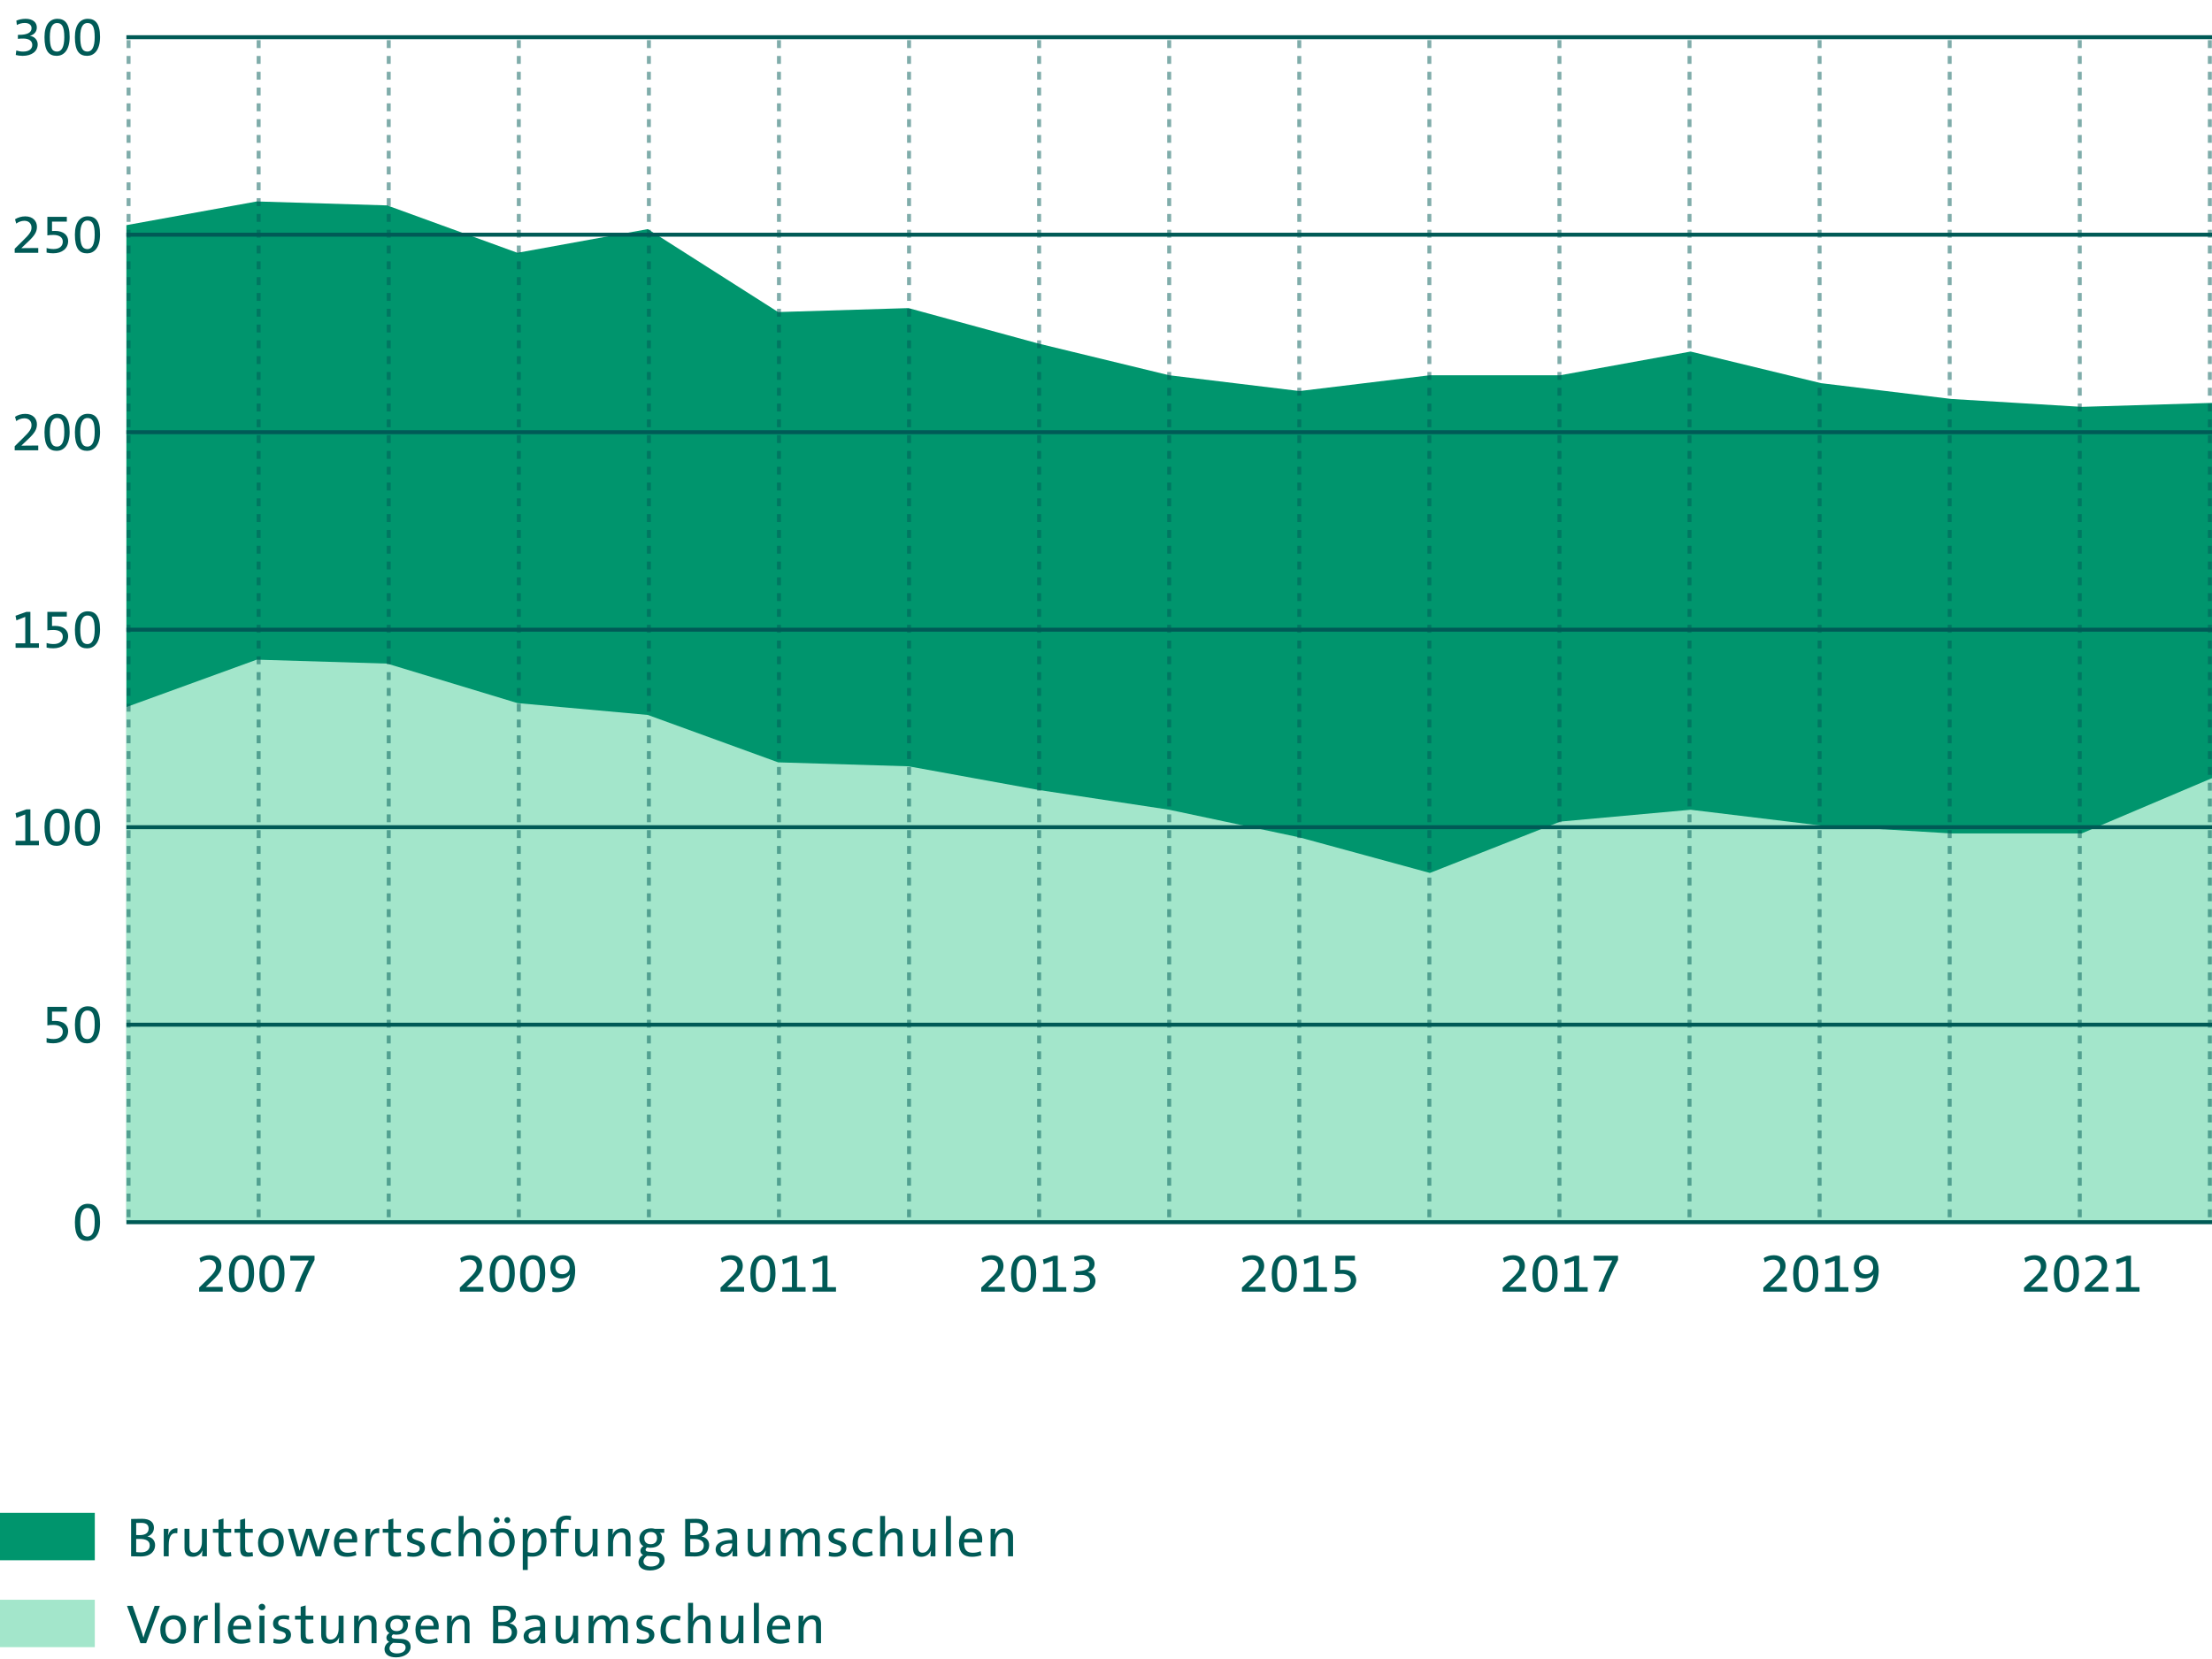 <?xml version="1.0" encoding="UTF-8"?>
<svg xmlns="http://www.w3.org/2000/svg" width="560" height="420" fill="none">
  <path fill="#00956D" d="M560 309H32V57l33.001-6 33.0 1 33 12 33-6 33.001 21L230 78l33 9 33 8 33.001 4L362 95h33l33-6 33.001 8L494 101l33 2 33-1v207Z"></path>
  <path fill="#A3E6CB" d="M560 309H32V179l33.001-12 33 1L131 177.999l33 3 33.001 12L230 194l33 6 33 4.999L329.001 212 362 221l33-13.001 33-3L461.001 209 494 210.999h33L560 197v112Z"></path>
  <path stroke="#005A56" stroke-dasharray="2 2" stroke-miterlimit="10" d="M32.549 308.167V9.833M65.48 308.167V9.833M98.412 308.167V9.833M131.343 308.167V9.833M164.274 308.167V9.833M197.206 308.167V9.833M230.137 308.167V9.833M263.069 308.167V9.833M296 308.167V9.833M328.931 308.167V9.833M361.863 308.167V9.833M394.794 308.167V9.833M427.726 308.167V9.833M460.657 308.167V9.833M493.588 308.167V9.833M526.52 308.167V9.833M559.451 308.167V9.833" opacity=".5"></path>
  <path fill="#005A56" d="M56.382 327v-1.204h-1.386c-1.274 0-2.296.014-2.884.028v-.014l1.694-1.61c1.82-1.694 2.24-2.618 2.24-3.808 0-1.372-.966-2.618-2.954-2.618-1.008 0-1.904.308-2.59.742l.308 1.092c.462-.364 1.232-.714 2.058-.714 1.162 0 1.806.756 1.806 1.708 0 .882-.322 1.554-2.254 3.402l-2.002 1.974V327h5.964Zm7.949-4.648c0-3.514-1.288-4.592-3.094-4.592-1.904 0-3.276 1.456-3.276 4.648 0 3.5 1.106 4.732 3.108 4.732 1.652 0 3.262-1.302 3.262-4.788Zm-1.358.084c0 2.464-.686 3.626-1.834 3.626-1.344 0-1.82-1.162-1.82-3.738 0-2.604.784-3.5 1.82-3.5 1.246 0 1.834.91 1.834 3.612Zm9.055-.084c0-3.514-1.288-4.592-3.094-4.592-1.904 0-3.276 1.456-3.276 4.648 0 3.5 1.106 4.732 3.108 4.732 1.652 0 3.262-1.302 3.262-4.788Zm-1.358.084c0 2.464-.686 3.626-1.834 3.626-1.344 0-1.82-1.162-1.82-3.738 0-2.604.784-3.5 1.82-3.5 1.246 0 1.834.91 1.834 3.612Zm8.957-3.444V317.9h-6.146v1.232h1.232c1.302 0 3.136-.014 3.458-.028-1.33 2.45-2.59 5.362-3.514 7.896h1.47c.812-2.38 2.086-5.376 3.5-8.008ZM122.381 327v-1.204h-1.386c-1.274 0-2.296.014-2.884.028v-.014l1.694-1.61c1.82-1.694 2.24-2.618 2.24-3.808 0-1.372-.966-2.618-2.954-2.618-1.008 0-1.904.308-2.59.742l.308 1.092c.462-.364 1.232-.714 2.058-.714 1.162 0 1.806.756 1.806 1.708 0 .882-.322 1.554-2.254 3.402l-2.002 1.974V327h5.964Zm7.95-4.648c0-3.514-1.288-4.592-3.094-4.592-1.904 0-3.276 1.456-3.276 4.648 0 3.5 1.106 4.732 3.108 4.732 1.652 0 3.262-1.302 3.262-4.788Zm-1.358.084c0 2.464-.686 3.626-1.834 3.626-1.344 0-1.82-1.162-1.82-3.738 0-2.604.784-3.5 1.82-3.5 1.246 0 1.834.91 1.834 3.612Zm9.055-.084c0-3.514-1.288-4.592-3.094-4.592-1.904 0-3.276 1.456-3.276 4.648 0 3.5 1.106 4.732 3.108 4.732 1.652 0 3.262-1.302 3.262-4.788Zm-1.358.084c0 2.464-.686 3.626-1.834 3.626-1.344 0-1.82-1.162-1.82-3.738 0-2.604.784-3.5 1.82-3.5 1.246 0 1.834.91 1.834 3.612Zm8.943-.84c0-2.674-1.246-3.836-3.15-3.836-1.82 0-3.136 1.246-3.136 3.164 0 1.568.994 2.744 2.786 2.744.966 0 1.736-.392 2.184-1.036h.014c-.056.238-.084.406-.126.672-.322 1.806-1.302 2.73-3.094 2.73-.42 0-.868-.042-1.26-.14v1.134c.364.07.756.098 1.12.098 2.702 0 4.662-1.554 4.662-5.53Zm-1.4-.756c0 .952-.658 1.75-1.848 1.75-1.12 0-1.764-.728-1.764-1.862 0-1.078.658-1.932 1.764-1.932 1.204 0 1.848.868 1.848 2.044ZM188.381 327v-1.204h-1.386c-1.274 0-2.296.014-2.884.028v-.014l1.694-1.61c1.82-1.694 2.24-2.618 2.24-3.808 0-1.372-.966-2.618-2.954-2.618-1.008 0-1.904.308-2.59.742l.308 1.092c.462-.364 1.232-.714 2.058-.714 1.162 0 1.806.756 1.806 1.708 0 .882-.322 1.554-2.254 3.402l-2.002 1.974V327h5.964Zm7.95-4.648c0-3.514-1.288-4.592-3.094-4.592-1.904 0-3.276 1.456-3.276 4.648 0 3.5 1.106 4.732 3.108 4.732 1.652 0 3.262-1.302 3.262-4.788Zm-1.358.084c0 2.464-.686 3.626-1.834 3.626-1.344 0-1.82-1.162-1.82-3.738 0-2.604.784-3.5 1.82-3.5 1.246 0 1.834.91 1.834 3.612Zm8.971 4.564v-1.134h-2.156V317.9h-1.008l-2.758.98.224 1.176 2.24-.882v6.692h-2.45V327h5.908Zm7.697 0v-1.134h-2.156V317.9h-1.008l-2.758.98.224 1.176 2.24-.882v6.692h-2.45V327h5.908ZM254.381 327v-1.204h-1.386c-1.274 0-2.296.014-2.884.028v-.014l1.694-1.61c1.82-1.694 2.24-2.618 2.24-3.808 0-1.372-.966-2.618-2.954-2.618-1.008 0-1.904.308-2.59.742l.308 1.092c.462-.364 1.232-.714 2.058-.714 1.162 0 1.806.756 1.806 1.708 0 .882-.322 1.554-2.254 3.402l-2.002 1.974V327h5.964Zm7.95-4.648c0-3.514-1.288-4.592-3.094-4.592-1.904 0-3.276 1.456-3.276 4.648 0 3.5 1.106 4.732 3.108 4.732 1.652 0 3.262-1.302 3.262-4.788Zm-1.358.084c0 2.464-.686 3.626-1.834 3.626-1.344 0-1.82-1.162-1.82-3.738 0-2.604.784-3.5 1.82-3.5 1.246 0 1.834.91 1.834 3.612Zm8.971 4.564v-1.134h-2.156V317.9h-1.008l-2.758.98.224 1.176 2.24-.882v6.692h-2.45V327h5.908Zm7.389-2.786c0-1.092-.84-2.016-1.974-2.128l.014-.014c1.092-.322 1.736-1.05 1.736-2.128 0-1.246-.952-2.184-2.828-2.184-.924 0-1.694.196-2.352.462l.126 1.106c.574-.308 1.232-.518 2.002-.518 1.064 0 1.722.504 1.722 1.33 0 1.148-1.176 1.68-3.136 1.68h-.322v1.008c.476-.056.868-.07 1.372-.07 1.484 0 2.268.63 2.268 1.624 0 .994-.798 1.68-2.324 1.68-.63 0-1.218-.112-1.722-.28l-.14 1.134c.462.126 1.106.224 1.736.224 2.324 0 3.822-1.134 3.822-2.926ZM320.381 327v-1.204h-1.386c-1.274 0-2.296.014-2.884.028v-.014l1.694-1.61c1.82-1.694 2.24-2.618 2.24-3.808 0-1.372-.966-2.618-2.954-2.618-1.008 0-1.904.308-2.59.742l.308 1.092c.462-.364 1.232-.714 2.058-.714 1.162 0 1.806.756 1.806 1.708 0 .882-.322 1.554-2.254 3.402l-2.002 1.974V327h5.964Zm7.95-4.648c0-3.514-1.288-4.592-3.094-4.592-1.904 0-3.276 1.456-3.276 4.648 0 3.5 1.106 4.732 3.108 4.732 1.652 0 3.262-1.302 3.262-4.788Zm-1.358.084c0 2.464-.686 3.626-1.834 3.626-1.344 0-1.82-1.162-1.82-3.738 0-2.604.784-3.5 1.82-3.5 1.246 0 1.834.91 1.834 3.612Zm8.971 4.564v-1.134h-2.156V317.9h-1.008l-2.758.98.224 1.176 2.24-.882v6.692h-2.45V327h5.908Zm7.403-2.982c0-1.442-1.148-2.562-3.318-2.562-.21 0-.532.014-.77.028v-2.38h3.752V317.9h-4.928v4.69c.364-.07.938-.112 1.526-.112 1.442 0 2.38.574 2.38 1.694 0 1.134-.826 1.876-2.324 1.876-.672 0-1.26-.098-1.778-.266v1.162c.546.126 1.064.182 1.68.182 2.268 0 3.78-1.232 3.78-3.108ZM386.381 327v-1.204h-1.386c-1.274 0-2.296.014-2.884.028v-.014l1.694-1.61c1.82-1.694 2.24-2.618 2.24-3.808 0-1.372-.966-2.618-2.954-2.618-1.008 0-1.904.308-2.59.742l.308 1.092c.462-.364 1.232-.714 2.058-.714 1.162 0 1.806.756 1.806 1.708 0 .882-.322 1.554-2.254 3.402l-2.002 1.974V327h5.964Zm7.95-4.648c0-3.514-1.288-4.592-3.094-4.592-1.904 0-3.276 1.456-3.276 4.648 0 3.5 1.106 4.732 3.108 4.732 1.652 0 3.262-1.302 3.262-4.788Zm-1.358.084c0 2.464-.686 3.626-1.834 3.626-1.344 0-1.82-1.162-1.82-3.738 0-2.604.784-3.5 1.82-3.5 1.246 0 1.834.91 1.834 3.612Zm8.971 4.564v-1.134h-2.156V317.9h-1.008l-2.758.98.224 1.176 2.24-.882v6.692h-2.45V327h5.908Zm7.683-8.008V317.9h-6.146v1.232h1.232c1.302 0 3.136-.014 3.458-.028-1.33 2.45-2.59 5.362-3.514 7.896h1.47c.812-2.38 2.086-5.376 3.5-8.008ZM452.381 327v-1.204h-1.386c-1.274 0-2.296.014-2.884.028v-.014l1.694-1.61c1.82-1.694 2.24-2.618 2.24-3.808 0-1.372-.966-2.618-2.954-2.618-1.008 0-1.904.308-2.59.742l.308 1.092c.462-.364 1.232-.714 2.058-.714 1.162 0 1.806.756 1.806 1.708 0 .882-.322 1.554-2.254 3.402l-2.002 1.974V327h5.964Zm7.95-4.648c0-3.514-1.288-4.592-3.094-4.592-1.904 0-3.276 1.456-3.276 4.648 0 3.5 1.106 4.732 3.108 4.732 1.652 0 3.262-1.302 3.262-4.788Zm-1.358.084c0 2.464-.686 3.626-1.834 3.626-1.344 0-1.82-1.162-1.82-3.738 0-2.604.784-3.5 1.82-3.5 1.246 0 1.834.91 1.834 3.612Zm8.971 4.564v-1.134h-2.156V317.9h-1.008l-2.758.98.224 1.176 2.24-.882v6.692h-2.45V327h5.908Zm7.669-5.404c0-2.674-1.246-3.836-3.15-3.836-1.82 0-3.136 1.246-3.136 3.164 0 1.568.994 2.744 2.786 2.744.966 0 1.736-.392 2.184-1.036h.014c-.056.238-.084.406-.126.672-.322 1.806-1.302 2.73-3.094 2.73-.42 0-.868-.042-1.26-.14v1.134c.364.07.756.098 1.12.098 2.702 0 4.662-1.554 4.662-5.53Zm-1.4-.756c0 .952-.658 1.75-1.848 1.75-1.12 0-1.764-.728-1.764-1.862 0-1.078.658-1.932 1.764-1.932 1.204 0 1.848.868 1.848 2.044ZM518.381 327v-1.204h-1.386c-1.274 0-2.296.014-2.884.028v-.014l1.694-1.61c1.82-1.694 2.24-2.618 2.24-3.808 0-1.372-.966-2.618-2.954-2.618-1.008 0-1.904.308-2.59.742l.308 1.092c.462-.364 1.232-.714 2.058-.714 1.162 0 1.806.756 1.806 1.708 0 .882-.322 1.554-2.254 3.402l-2.002 1.974V327h5.964Zm7.95-4.648c0-3.514-1.288-4.592-3.094-4.592-1.904 0-3.276 1.456-3.276 4.648 0 3.5 1.106 4.732 3.108 4.732 1.652 0 3.262-1.302 3.262-4.788Zm-1.358.084c0 2.464-.686 3.626-1.834 3.626-1.344 0-1.82-1.162-1.82-3.738 0-2.604.784-3.5 1.82-3.5 1.246 0 1.834.91 1.834 3.612Zm8.803 4.564v-1.204h-1.386c-1.274 0-2.296.014-2.884.028v-.014l1.694-1.61c1.82-1.694 2.24-2.618 2.24-3.808 0-1.372-.966-2.618-2.954-2.618-1.008 0-1.904.308-2.59.742l.308 1.092c.462-.364 1.232-.714 2.058-.714 1.162 0 1.806.756 1.806 1.708 0 .882-.322 1.554-2.254 3.402l-2.002 1.974V327h5.964Zm7.865 0v-1.134h-2.156V317.9h-1.008l-2.758.98.224 1.176 2.24-.882v6.692h-2.45V327h5.908ZM9.544 11.214c0-1.092-.84-2.016-1.974-2.128l.014-.014c1.092-.322 1.736-1.05 1.736-2.128 0-1.246-.952-2.184-2.828-2.184-.924 0-1.694.196-2.352.462l.126 1.106c.574-.308 1.232-.518 2.002-.518 1.064 0 1.722.504 1.722 1.33 0 1.148-1.176 1.68-3.136 1.68h-.322v1.008c.476-.056.868-.07 1.372-.07 1.484 0 2.268.63 2.268 1.624 0 .994-.798 1.68-2.324 1.68-.63 0-1.218-.112-1.722-.28l-.14 1.134c.462.126 1.106.224 1.736.224 2.324 0 3.822-1.134 3.822-2.926Zm8.089-1.862c0-3.514-1.288-4.592-3.094-4.592-1.904 0-3.276 1.456-3.276 4.648 0 3.5 1.106 4.732 3.108 4.732 1.652 0 3.262-1.302 3.262-4.788Zm-1.358.084c0 2.464-.686 3.626-1.834 3.626-1.344 0-1.82-1.162-1.82-3.738 0-2.604.784-3.5 1.82-3.5 1.246 0 1.834.91 1.834 3.612Zm9.055-.084c0-3.514-1.288-4.592-3.094-4.592-1.904 0-3.276 1.456-3.276 4.648 0 3.5 1.106 4.732 3.108 4.732 1.652 0 3.262-1.302 3.262-4.788Zm-1.358.084c0 2.464-.686 3.626-1.834 3.626-1.344 0-1.82-1.162-1.82-3.738 0-2.604.784-3.5 1.82-3.5 1.246 0 1.834.91 1.834 3.612ZM9.684 64v-1.204h-1.386c-1.274 0-2.296.014-2.884.028v-.014l1.694-1.61c1.82-1.694 2.24-2.618 2.24-3.808 0-1.372-.966-2.618-2.954-2.618-1.008 0-1.904.308-2.59.742l.308 1.092c.462-.364 1.232-.714 2.058-.714 1.162 0 1.806.756 1.806 1.708 0 .882-.322 1.554-2.254 3.402l-2.002 1.974V64h5.964Zm7.571-2.982c0-1.442-1.148-2.562-3.318-2.562-.21 0-.532.014-.77.028v-2.38h3.752V54.9h-4.928v4.69c.364-.07.938-.112 1.526-.112 1.442 0 2.38.574 2.38 1.694 0 1.134-.826 1.876-2.324 1.876-.672 0-1.26-.098-1.778-.266v1.162c.546.126 1.064.182 1.68.182 2.268 0 3.78-1.232 3.78-3.108Zm8.075-1.666c0-3.514-1.288-4.592-3.094-4.592-1.904 0-3.276 1.456-3.276 4.648 0 3.5 1.106 4.732 3.108 4.732 1.652 0 3.262-1.302 3.262-4.788Zm-1.358.084c0 2.464-.686 3.626-1.834 3.626-1.344 0-1.82-1.162-1.82-3.738 0-2.604.784-3.5 1.82-3.5 1.246 0 1.834.91 1.834 3.612ZM9.684 114v-1.204h-1.386c-1.274 0-2.296.014-2.884.028v-.014l1.694-1.61c1.82-1.694 2.24-2.618 2.24-3.808 0-1.372-.966-2.618-2.954-2.618-1.008 0-1.904.308-2.59.742l.308 1.092c.462-.364 1.232-.714 2.058-.714 1.162 0 1.806.756 1.806 1.708 0 .882-.322 1.554-2.254 3.402l-2.002 1.974V114h5.964Zm7.949-4.648c0-3.514-1.288-4.592-3.094-4.592-1.904 0-3.276 1.456-3.276 4.648 0 3.5 1.106 4.732 3.108 4.732 1.652 0 3.262-1.302 3.262-4.788Zm-1.358.084c0 2.464-.686 3.626-1.834 3.626-1.344 0-1.82-1.162-1.82-3.738 0-2.604.784-3.5 1.82-3.5 1.246 0 1.834.91 1.834 3.612Zm9.055-.084c0-3.514-1.288-4.592-3.094-4.592-1.904 0-3.276 1.456-3.276 4.648 0 3.5 1.106 4.732 3.108 4.732 1.652 0 3.262-1.302 3.262-4.788Zm-1.358.084c0 2.464-.686 3.626-1.834 3.626-1.344 0-1.82-1.162-1.82-3.738 0-2.604.784-3.5 1.82-3.5 1.246 0 1.834.91 1.834 3.612ZM9.852 164v-1.134h-2.156V154.9h-1.008l-2.758.98.224 1.176 2.24-.882v6.692h-2.45V164h5.908Zm7.403-2.982c0-1.442-1.148-2.562-3.318-2.562-.21 0-.532.014-.77.028v-2.38h3.752V154.9h-4.928v4.69c.364-.07.938-.112 1.526-.112 1.442 0 2.38.574 2.38 1.694 0 1.134-.826 1.876-2.324 1.876-.672 0-1.26-.098-1.778-.266v1.162c.546.126 1.064.182 1.68.182 2.268 0 3.78-1.232 3.78-3.108Zm8.075-1.666c0-3.514-1.288-4.592-3.094-4.592-1.904 0-3.276 1.456-3.276 4.648 0 3.5 1.106 4.732 3.108 4.732 1.652 0 3.262-1.302 3.262-4.788Zm-1.358.084c0 2.464-.686 3.626-1.834 3.626-1.344 0-1.82-1.162-1.82-3.738 0-2.604.784-3.5 1.82-3.5 1.246 0 1.834.91 1.834 3.612ZM9.852 214v-1.134h-2.156V204.9h-1.008l-2.758.98.224 1.176 2.24-.882v6.692h-2.45V214h5.908Zm7.781-4.648c0-3.514-1.288-4.592-3.094-4.592-1.904 0-3.276 1.456-3.276 4.648 0 3.5 1.106 4.732 3.108 4.732 1.652 0 3.262-1.302 3.262-4.788Zm-1.358.084c0 2.464-.686 3.626-1.834 3.626-1.344 0-1.82-1.162-1.82-3.738 0-2.604.784-3.5 1.82-3.5 1.246 0 1.834.91 1.834 3.612Zm9.055-.084c0-3.514-1.288-4.592-3.094-4.592-1.904 0-3.276 1.456-3.276 4.648 0 3.5 1.106 4.732 3.108 4.732 1.652 0 3.262-1.302 3.262-4.788Zm-1.358.084c0 2.464-.686 3.626-1.834 3.626-1.344 0-1.82-1.162-1.82-3.738 0-2.604.784-3.5 1.82-3.5 1.246 0 1.834.91 1.834 3.612ZM17.256 261.018c0-1.442-1.148-2.562-3.318-2.562-.21 0-.532.014-.77.028v-2.38h3.752V254.9h-4.928v4.69c.364-.07.938-.112 1.526-.112 1.442 0 2.38.574 2.38 1.694 0 1.134-.826 1.876-2.324 1.876-.672 0-1.26-.098-1.778-.266v1.162c.546.126 1.064.182 1.68.182 2.268 0 3.78-1.232 3.78-3.108Zm8.075-1.666c0-3.514-1.288-4.592-3.094-4.592-1.904 0-3.276 1.456-3.276 4.648 0 3.5 1.106 4.732 3.108 4.732 1.652 0 3.262-1.302 3.262-4.788Zm-1.358.084c0 2.464-.686 3.626-1.834 3.626-1.344 0-1.82-1.162-1.82-3.738 0-2.604.784-3.5 1.82-3.5 1.246 0 1.834.91 1.834 3.612ZM25.331 309.352c0-3.514-1.288-4.592-3.094-4.592-1.904 0-3.276 1.456-3.276 4.648 0 3.5 1.106 4.732 3.108 4.732 1.652 0 3.262-1.302 3.262-4.788Zm-1.358.084c0 2.464-.686 3.626-1.834 3.626-1.344 0-1.82-1.162-1.82-3.738 0-2.604.784-3.5 1.82-3.5 1.246 0 1.834.91 1.834 3.612Z"></path>
  <path stroke="#005A56" stroke-miterlimit="10" d="M32 9.417h528M32 59.417h528M32 109.417h528M32 159.417h528M32 209.417h528M32 259.417h528M32 309.417h528"></path>
  <path fill="#00956D" d="M0 383h24v12H0v-12Z"></path>
  <path fill="#005A56" d="M39.266 391.172c0-1.162-.77-2.016-1.918-2.17v-.028c1.036-.35 1.624-1.204 1.624-2.198 0-1.414-.994-2.268-3.024-2.268-1.134 0-2.072.028-2.758.042V394c.924.014 1.722.042 2.408.042 2.8 0 3.668-1.582 3.668-2.87Zm-1.638-4.186c0 1.036-.742 1.652-2.296 1.652-.336 0-.588 0-.854-.014v-3.066c.364-.014.812-.028 1.26-.028 1.442 0 1.89.616 1.89 1.456Zm.28 4.256c0 .994-.686 1.764-2.226 1.764-.406 0-.952-.042-1.204-.07v-3.318c.224-.014.728-.014.882-.014 1.54 0 2.548.448 2.548 1.638Zm7.032-4.326c-1.386-.14-2.1.812-2.394 1.778h-.028c.112-.574.154-1.218.154-1.652h-1.218V394h1.26v-2.8c0-2.226.7-3.304 2.17-3.038l.056-1.246ZM52.381 394v-6.958h-1.26v3.332c0 1.54-.826 2.716-1.974 2.716-.91 0-1.19-.588-1.19-1.568v-4.48h-1.246v4.858c0 1.232.49 2.226 2.086 2.226 1.19 0 2.044-.644 2.45-1.596h.028c-.084.42-.112 1.05-.112 1.47h1.218Zm6.205-.042-.126-1.036c-.252.07-.56.112-.882.112-.77 0-.994-.308-.994-1.456v-3.556h1.946v-.98h-1.946v-2.604l-1.26.35v2.254h-1.428v.98h1.428v4.004c0 1.498.434 2.086 1.862 2.086.448 0 .994-.056 1.4-.154Zm5.475 0-.126-1.036c-.252.07-.56.112-.882.112-.77 0-.994-.308-.994-1.456v-3.556h1.946v-.98h-1.946v-2.604l-1.26.35v2.254h-1.428v.98h1.428v4.004c0 1.498.434 2.086 1.862 2.086.448 0 .994-.056 1.4-.154Zm7.786-3.556c0-2.506-1.358-3.486-3.136-3.486-2.1 0-3.388 1.624-3.388 3.668 0 2.45 1.232 3.542 3.122 3.542 2.058 0 3.402-1.624 3.402-3.724Zm-1.316.07c0 1.778-.896 2.59-1.932 2.59-1.274 0-1.96-.924-1.96-2.604 0-1.722.966-2.492 1.96-2.492 1.288 0 1.932.924 1.932 2.506Zm13.005-3.43h-1.33l-1.12 3.752c-.196.7-.336 1.204-.476 1.792h-.014c-.126-.532-.266-.98-.532-1.848l-1.204-3.696h-1.344l-1.19 3.738c-.168.574-.336 1.176-.476 1.792h-.014c-.14-.546-.322-1.176-.504-1.82l-1.064-3.71h-1.386l2.142 6.958h1.4l1.162-3.738c.182-.588.35-1.134.49-1.75h.014c.126.49.252.952.392 1.386l1.386 4.102h1.414l2.254-6.958Zm6.903 2.73c0-1.554-.812-2.856-2.758-2.856-1.974 0-3.136 1.568-3.136 3.64 0 2.45 1.148 3.57 3.262 3.57.868 0 1.708-.154 2.408-.434l-.182-.994c-.616.266-1.316.406-1.988.406-1.512 0-2.254-.784-2.198-2.604h4.55c.028-.28.042-.56.042-.728Zm-1.288-.168h-3.262c.154-1.064.798-1.736 1.708-1.736.98 0 1.582.672 1.554 1.736Zm6.885-2.688c-1.386-.14-2.1.812-2.394 1.778h-.028c.112-.574.154-1.218.154-1.652h-1.218V394h1.26v-2.8c0-2.226.7-3.304 2.17-3.038l.056-1.246Zm5.545 7.042-.126-1.036c-.252.07-.56.112-.882.112-.77 0-.994-.308-.994-1.456v-3.556h1.946v-.98h-1.946v-2.604l-1.26.35v2.254h-1.428v.98h1.428v4.004c0 1.498.434 2.086 1.862 2.086.448 0 .994-.056 1.4-.154Zm5.993-2.058c0-2.366-3.248-1.484-3.248-3.024 0-.602.434-.994 1.358-.994.462 0 .952.084 1.358.21l.098-1.036c-.42-.084-.924-.14-1.344-.14-1.848 0-2.772.896-2.772 2.086 0 2.45 3.234 1.47 3.234 3.038 0 .658-.616 1.064-1.512 1.064-.518 0-1.092-.098-1.54-.28l-.112 1.12c.434.126 1.008.182 1.54.182 1.82 0 2.94-.952 2.94-2.226Zm6.676 1.834-.196-1.05c-.476.224-1.036.336-1.624.336-1.54 0-1.974-1.078-1.974-2.436 0-1.526.686-2.604 1.946-2.604.574 0 1.148.14 1.582.322l.238-1.078c-.476-.182-1.078-.294-1.708-.294-2.24 0-3.388 1.582-3.388 3.822 0 2.562 1.386 3.36 3.052 3.36.714 0 1.484-.14 2.072-.378Zm7.54.266v-4.858c0-1.232-.504-2.226-2.1-2.226-1.162 0-2.016.616-2.422 1.568l-.028-.014c.098-.378.126-.938.126-1.386v-3.304h-1.26V394h1.26v-3.332c0-1.54.826-2.716 1.974-2.716.924 0 1.19.588 1.19 1.568V394h1.26Zm8.528-3.598c0-2.506-1.358-3.486-3.136-3.486-2.1 0-3.388 1.624-3.388 3.668 0 2.45 1.232 3.542 3.122 3.542 2.058 0 3.402-1.624 3.402-3.724Zm-1.316.07c0 1.778-.896 2.59-1.932 2.59-1.274 0-1.96-.924-1.96-2.604 0-1.722.966-2.492 1.96-2.492 1.288 0 1.932.924 1.932 2.506Zm.182-5.628c0-.42-.322-.756-.742-.756s-.756.336-.756.756.336.756.756.756.742-.336.742-.756Zm-2.688 0c0-.42-.322-.756-.742-.756s-.756.336-.756.756.336.756.756.756.742-.336.742-.756Zm11.871 5.348c0-2.128-.924-3.276-2.548-3.276-1.106 0-1.946.588-2.338 1.554l-.028-.014c.084-.392.112-1.022.112-1.414h-1.218v10.416h1.26V394c.406.07.742.084 1.176.084 2.254 0 3.584-1.414 3.584-3.892Zm-1.316.112c0 2.002-.896 2.8-2.212 2.8-.476 0-.868-.056-1.232-.168v-2.296c0-1.218.644-2.688 1.904-2.688 1.05 0 1.54.854 1.54 2.352Zm7.541-6.482c-.378-.084-.756-.126-1.148-.126-1.736 0-2.674.91-2.674 2.828v.518h-1.428v.98h1.428V394h1.26v-5.978h1.932v-.98h-1.932v-.532c0-1.232.434-1.792 1.428-1.792.336 0 .7.042 1.022.154l.112-1.05ZM151.279 394v-6.958h-1.26v3.332c0 1.54-.826 2.716-1.974 2.716-.91 0-1.19-.588-1.19-1.568v-4.48h-1.246v4.858c0 1.232.49 2.226 2.086 2.226 1.19 0 2.044-.644 2.45-1.596h.028c-.084.42-.112 1.05-.112 1.47h1.218Zm8.347 0v-4.858c0-1.232-.504-2.226-2.1-2.226-1.19 0-2.044.644-2.45 1.596h-.028c.084-.42.112-1.05.112-1.47h-1.218V394h1.26v-3.332c0-1.54.826-2.716 1.974-2.716.924 0 1.19.588 1.19 1.568V394h1.26Zm8.627.938c0-1.26-.84-1.96-2.338-2.016l-1.274-.042c-.84-.028-1.19-.154-1.19-.546 0-.224.154-.448.448-.588.252.07.462.098.742.098 1.974 0 2.94-1.092 2.94-2.52 0-.546-.21-1.008-.56-1.288h1.148v-.994h-2.366c-.35-.084-.602-.126-.98-.126-1.904 0-2.954 1.204-2.954 2.604 0 .91.392 1.54 1.022 1.918-.462.224-.77.686-.77 1.176 0 .462.266.854.686 1.036-.63.35-1.162 1.036-1.162 1.848 0 1.344 1.134 2.086 2.926 2.086 2.184 0 3.682-1.176 3.682-2.646Zm-1.918-5.53c0 .966-.616 1.526-1.61 1.526-1.036 0-1.61-.56-1.61-1.526 0-.882.602-1.554 1.652-1.554 1.008 0 1.568.602 1.568 1.554Zm.644 5.684c0 .854-.784 1.498-2.198 1.498-1.092 0-1.876-.49-1.876-1.316 0-.532.35-.994.896-1.372.112.014.28.014.406.014l1.344.056c.98.028 1.428.448 1.428 1.12Zm12.555-3.92c0-1.162-.77-2.016-1.918-2.17v-.028c1.036-.35 1.624-1.204 1.624-2.198 0-1.414-.994-2.268-3.024-2.268-1.134 0-2.072.028-2.758.042V394c.924.014 1.722.042 2.408.042 2.8 0 3.668-1.582 3.668-2.87Zm-1.638-4.186c0 1.036-.742 1.652-2.296 1.652-.336 0-.588 0-.854-.014v-3.066c.364-.014.812-.028 1.26-.028 1.442 0 1.89.616 1.89 1.456Zm.28 4.256c0 .994-.686 1.764-2.226 1.764-.406 0-.952-.042-1.204-.07v-3.318c.224-.014.728-.014.882-.014 1.54 0 2.548.448 2.548 1.638Zm8.488 2.758c-.028-.602-.042-1.344-.042-2.002v-2.66c0-1.498-.616-2.436-2.562-2.436-.91 0-1.834.224-2.506.504l.238.994c.602-.28 1.442-.504 2.1-.504 1.092 0 1.47.532 1.47 1.638v.322c-2.66 0-4.186.896-4.186 2.394 0 1.12.784 1.876 1.932 1.876s2.03-.658 2.366-1.512h.028c-.07.392-.07.896-.07 1.386h1.232Zm-1.302-3.08c0 1.092-.756 2.212-1.876 2.212-.644 0-1.064-.462-1.064-1.064 0-.7.658-1.33 2.94-1.33v.182Zm9.611 3.08v-6.958h-1.26v3.332c0 1.54-.826 2.716-1.974 2.716-.91 0-1.19-.588-1.19-1.568v-4.48h-1.246v4.858c0 1.232.49 2.226 2.086 2.226 1.19 0 2.044-.644 2.45-1.596h.028c-.084.42-.112 1.05-.112 1.47h1.218Zm12.589 0v-4.802c0-1.582-.756-2.282-2.072-2.282-1.344 0-2.086.924-2.38 1.582-.056-.574-.448-1.582-1.918-1.582-1.12 0-2.016.63-2.422 1.61l-.014-.014c.07-.42.098-1.05.098-1.47h-1.218V394h1.26v-3.304c0-1.596.882-2.744 1.946-2.744.952 0 1.134.7 1.134 1.582V394h1.246v-3.304c0-1.694.952-2.744 1.946-2.744.91 0 1.134.63 1.134 1.582V394h1.26Zm6.719-2.1c0-2.366-3.248-1.484-3.248-3.024 0-.602.434-.994 1.358-.994.462 0 .952.084 1.358.21l.098-1.036c-.42-.084-.924-.14-1.344-.14-1.848 0-2.772.896-2.772 2.086 0 2.45 3.234 1.47 3.234 3.038 0 .658-.616 1.064-1.512 1.064-.518 0-1.092-.098-1.54-.28l-.112 1.12c.434.126 1.008.182 1.54.182 1.82 0 2.94-.952 2.94-2.226Zm6.675 1.834-.196-1.05c-.476.224-1.036.336-1.624.336-1.54 0-1.974-1.078-1.974-2.436 0-1.526.686-2.604 1.946-2.604.574 0 1.148.14 1.582.322l.238-1.078c-.476-.182-1.078-.294-1.708-.294-2.24 0-3.388 1.582-3.388 3.822 0 2.562 1.386 3.36 3.052 3.36.714 0 1.484-.14 2.072-.378Zm7.54.266v-4.858c0-1.232-.504-2.226-2.1-2.226-1.162 0-2.016.616-2.422 1.568l-.028-.014c.098-.378.126-.938.126-1.386v-3.304h-1.26V394h1.26v-3.332c0-1.54.826-2.716 1.974-2.716.924 0 1.19.588 1.19 1.568V394h1.26Zm8.319 0v-6.958h-1.26v3.332c0 1.54-.826 2.716-1.974 2.716-.91 0-1.19-.588-1.19-1.568v-4.48h-1.246v4.858c0 1.232.49 2.226 2.086 2.226 1.19 0 2.044-.644 2.45-1.596h.028c-.084.42-.112 1.05-.112 1.47h1.218Zm3.922 0v-10.22h-1.26V394h1.26Zm7.935-4.228c0-1.554-.812-2.856-2.758-2.856-1.974 0-3.136 1.568-3.136 3.64 0 2.45 1.148 3.57 3.262 3.57.868 0 1.708-.154 2.408-.434l-.182-.994c-.616.266-1.316.406-1.988.406-1.512 0-2.254-.784-2.198-2.604h4.55c.028-.28.042-.56.042-.728Zm-1.288-.168h-3.262c.154-1.064.798-1.736 1.708-1.736.98 0 1.582.672 1.554 1.736Zm9.083 4.396v-4.858c0-1.232-.504-2.226-2.1-2.226-1.19 0-2.044.644-2.45 1.596h-.028c.084-.42.112-1.05.112-1.47h-1.218V394h1.26v-3.332c0-1.54.826-2.716 1.974-2.716.924 0 1.19.588 1.19 1.568V394h1.26Z"></path>
  <path fill="#A3E6CB" d="M0 405h24v12H0v-12Z"></path>
  <path fill="#005A56" d="M40.484 406.55h-1.33l-2.17 5.978c-.252.672-.49 1.386-.658 2.03h-.028c-.168-.644-.42-1.386-.602-1.932l-2.114-6.076h-1.428l3.402 9.45h1.442l3.486-9.45Zm6.618 5.852c0-2.506-1.358-3.486-3.136-3.486-2.1 0-3.388 1.624-3.388 3.668 0 2.45 1.232 3.542 3.122 3.542 2.058 0 3.402-1.624 3.402-3.724Zm-1.316.07c0 1.778-.896 2.59-1.932 2.59-1.274 0-1.96-.924-1.96-2.604 0-1.722.966-2.492 1.96-2.492 1.288 0 1.932.924 1.932 2.506Zm6.831-3.556c-1.386-.14-2.1.812-2.394 1.778h-.028c.112-.574.154-1.218.154-1.652h-1.218V416h1.26v-2.8c0-2.226.7-3.304 2.17-3.038l.056-1.246ZM55.647 416v-10.22h-1.26V416h1.26Zm7.935-4.228c0-1.554-.812-2.856-2.758-2.856-1.974 0-3.136 1.568-3.136 3.64 0 2.45 1.148 3.57 3.262 3.57.868 0 1.708-.154 2.408-.434l-.182-.994c-.616.266-1.316.406-1.988.406-1.512 0-2.254-.784-2.198-2.604h4.55c.028-.28.042-.56.042-.728Zm-1.288-.168h-3.262c.154-1.064.798-1.736 1.708-1.736.98 0 1.582.672 1.554 1.736Zm4.869-4.76c0-.462-.378-.826-.84-.826-.462 0-.84.364-.84.826 0 .462.378.812.84.812.462 0 .84-.364.84-.812Zm-.21 9.156v-6.958h-1.26V416h1.26Zm6.717-2.1c0-2.366-3.248-1.484-3.248-3.024 0-.602.434-.994 1.358-.994.462 0 .952.084 1.358.21l.098-1.036c-.42-.084-.924-.14-1.344-.14-1.848 0-2.772.896-2.772 2.086 0 2.45 3.234 1.47 3.234 3.038 0 .658-.616 1.064-1.512 1.064-.518 0-1.092-.098-1.54-.28l-.112 1.12c.434.126 1.008.182 1.54.182 1.82 0 2.94-.952 2.94-2.226Zm5.709 2.058-.126-1.036c-.252.07-.56.112-.882.112-.77 0-.994-.308-.994-1.456v-3.556h1.946v-.98h-1.946v-2.604l-1.26.35v2.254h-1.428v.98h1.428v4.004c0 1.498.434 2.086 1.862 2.086.448 0 .994-.056 1.4-.154Zm7.603.042v-6.958h-1.26v3.332c0 1.54-.826 2.716-1.974 2.716-.91 0-1.19-.588-1.19-1.568v-4.48h-1.246v4.858c0 1.232.49 2.226 2.086 2.226 1.19 0 2.044-.644 2.45-1.596h.028c-.084.42-.112 1.05-.112 1.47h1.218Zm8.347 0v-4.858c0-1.232-.504-2.226-2.1-2.226-1.19 0-2.044.644-2.45 1.596h-.028c.084-.42.112-1.05.112-1.47h-1.218V416h1.26v-3.332c0-1.54.826-2.716 1.974-2.716.924 0 1.19.588 1.19 1.568V416h1.26Zm8.627.938c0-1.26-.84-1.96-2.338-2.016l-1.274-.042c-.84-.028-1.19-.154-1.19-.546 0-.224.154-.448.448-.588.252.07.462.098.742.098 1.974 0 2.94-1.092 2.94-2.52 0-.546-.21-1.008-.56-1.288h1.148v-.994h-2.366c-.35-.084-.602-.126-.98-.126-1.904 0-2.954 1.204-2.954 2.604 0 .91.392 1.54 1.022 1.918-.462.224-.77.686-.77 1.176 0 .462.266.854.686 1.036-.63.35-1.162 1.036-1.162 1.848 0 1.344 1.134 2.086 2.926 2.086 2.184 0 3.682-1.176 3.682-2.646Zm-1.918-5.53c0 .966-.616 1.526-1.61 1.526-1.036 0-1.61-.56-1.61-1.526 0-.882.602-1.554 1.652-1.554 1.008 0 1.568.602 1.568 1.554Zm.644 5.684c0 .854-.784 1.498-2.198 1.498-1.092 0-1.876-.49-1.876-1.316 0-.532.35-.994.896-1.372.112.014.28.014.406.014l1.344.056c.98.028 1.428.448 1.428 1.12Zm8.387-5.32c0-1.554-.812-2.856-2.758-2.856-1.974 0-3.136 1.568-3.136 3.64 0 2.45 1.148 3.57 3.262 3.57.868 0 1.708-.154 2.408-.434l-.182-.994c-.616.266-1.316.406-1.988.406-1.512 0-2.254-.784-2.198-2.604h4.55c.028-.28.042-.56.042-.728Zm-1.288-.168h-3.262c.154-1.064.798-1.736 1.708-1.736.98 0 1.582.672 1.554 1.736Zm9.084 4.396v-4.858c0-1.232-.504-2.226-2.1-2.226-1.19 0-2.044.644-2.45 1.596h-.028c.084-.42.112-1.05.112-1.47h-1.218V416h1.26v-3.332c0-1.54.826-2.716 1.974-2.716.924 0 1.19.588 1.19 1.568V416h1.26Zm12.053-2.828c0-1.162-.77-2.016-1.918-2.17v-.028c1.036-.35 1.624-1.204 1.624-2.198 0-1.414-.994-2.268-3.024-2.268-1.134 0-2.072.028-2.758.042V416c.924.014 1.722.042 2.408.042 2.8 0 3.668-1.582 3.668-2.87Zm-1.638-4.186c0 1.036-.742 1.652-2.296 1.652-.336 0-.588 0-.854-.014v-3.066c.364-.014.812-.028 1.26-.028 1.442 0 1.89.616 1.89 1.456Zm.28 4.256c0 .994-.686 1.764-2.226 1.764-.406 0-.952-.042-1.204-.07v-3.318c.224-.014.728-.014.882-.014 1.54 0 2.548.448 2.548 1.638Zm8.489 2.758c-.028-.602-.042-1.344-.042-2.002v-2.66c0-1.498-.616-2.436-2.562-2.436-.91 0-1.834.224-2.506.504l.238.994c.602-.28 1.442-.504 2.1-.504 1.092 0 1.47.532 1.47 1.638v.322c-2.66 0-4.186.896-4.186 2.394 0 1.12.784 1.876 1.932 1.876s2.03-.658 2.366-1.512h.028c-.07.392-.07.896-.07 1.386h1.232Zm-1.302-3.08c0 1.092-.756 2.212-1.876 2.212-.644 0-1.064-.462-1.064-1.064 0-.7.658-1.33 2.94-1.33v.182Zm9.611 3.08v-6.958h-1.26v3.332c0 1.54-.826 2.716-1.974 2.716-.91 0-1.19-.588-1.19-1.568v-4.48h-1.246v4.858c0 1.232.49 2.226 2.086 2.226 1.19 0 2.044-.644 2.45-1.596h.028c-.084.42-.112 1.05-.112 1.47h1.218Zm12.588 0v-4.802c0-1.582-.756-2.282-2.072-2.282-1.344 0-2.086.924-2.38 1.582-.056-.574-.448-1.582-1.918-1.582-1.12 0-2.016.63-2.422 1.61l-.014-.014c.07-.42.098-1.05.098-1.47h-1.218V416h1.26v-3.304c0-1.596.882-2.744 1.946-2.744.952 0 1.134.7 1.134 1.582V416h1.246v-3.304c0-1.694.952-2.744 1.946-2.744.91 0 1.134.63 1.134 1.582V416h1.26Zm6.719-2.1c0-2.366-3.248-1.484-3.248-3.024 0-.602.434-.994 1.358-.994.462 0 .952.084 1.358.21l.098-1.036c-.42-.084-.924-.14-1.344-.14-1.848 0-2.772.896-2.772 2.086 0 2.45 3.234 1.47 3.234 3.038 0 .658-.616 1.064-1.512 1.064-.518 0-1.092-.098-1.54-.28l-.112 1.12c.434.126 1.008.182 1.54.182 1.82 0 2.94-.952 2.94-2.226Zm6.675 1.834-.196-1.05c-.476.224-1.036.336-1.624.336-1.54 0-1.974-1.078-1.974-2.436 0-1.526.686-2.604 1.946-2.604.574 0 1.148.14 1.582.322l.238-1.078c-.476-.182-1.078-.294-1.708-.294-2.24 0-3.388 1.582-3.388 3.822 0 2.562 1.386 3.36 3.052 3.36.714 0 1.484-.14 2.072-.378Zm7.54.266v-4.858c0-1.232-.504-2.226-2.1-2.226-1.162 0-2.016.616-2.422 1.568l-.028-.014c.098-.378.126-.938.126-1.386v-3.304h-1.26V416h1.26v-3.332c0-1.54.826-2.716 1.974-2.716.924 0 1.19.588 1.19 1.568V416h1.26Zm8.319 0v-6.958h-1.26v3.332c0 1.54-.826 2.716-1.974 2.716-.91 0-1.19-.588-1.19-1.568v-4.48h-1.246v4.858c0 1.232.49 2.226 2.086 2.226 1.19 0 2.044-.644 2.45-1.596h.028c-.084.42-.112 1.05-.112 1.47h1.218Zm3.923 0v-10.22h-1.26V416h1.26Zm7.934-4.228c0-1.554-.812-2.856-2.758-2.856-1.974 0-3.136 1.568-3.136 3.64 0 2.45 1.148 3.57 3.262 3.57.868 0 1.708-.154 2.408-.434l-.182-.994c-.616.266-1.316.406-1.988.406-1.512 0-2.254-.784-2.198-2.604h4.55c.028-.28.042-.56.042-.728Zm-1.288-.168h-3.262c.154-1.064.798-1.736 1.708-1.736.98 0 1.582.672 1.554 1.736Zm9.084 4.396v-4.858c0-1.232-.504-2.226-2.1-2.226-1.19 0-2.044.644-2.45 1.596h-.028c.084-.42.112-1.05.112-1.47h-1.218V416h1.26v-3.332c0-1.54.826-2.716 1.974-2.716.924 0 1.19.588 1.19 1.568V416h1.26Z"></path>
</svg>
